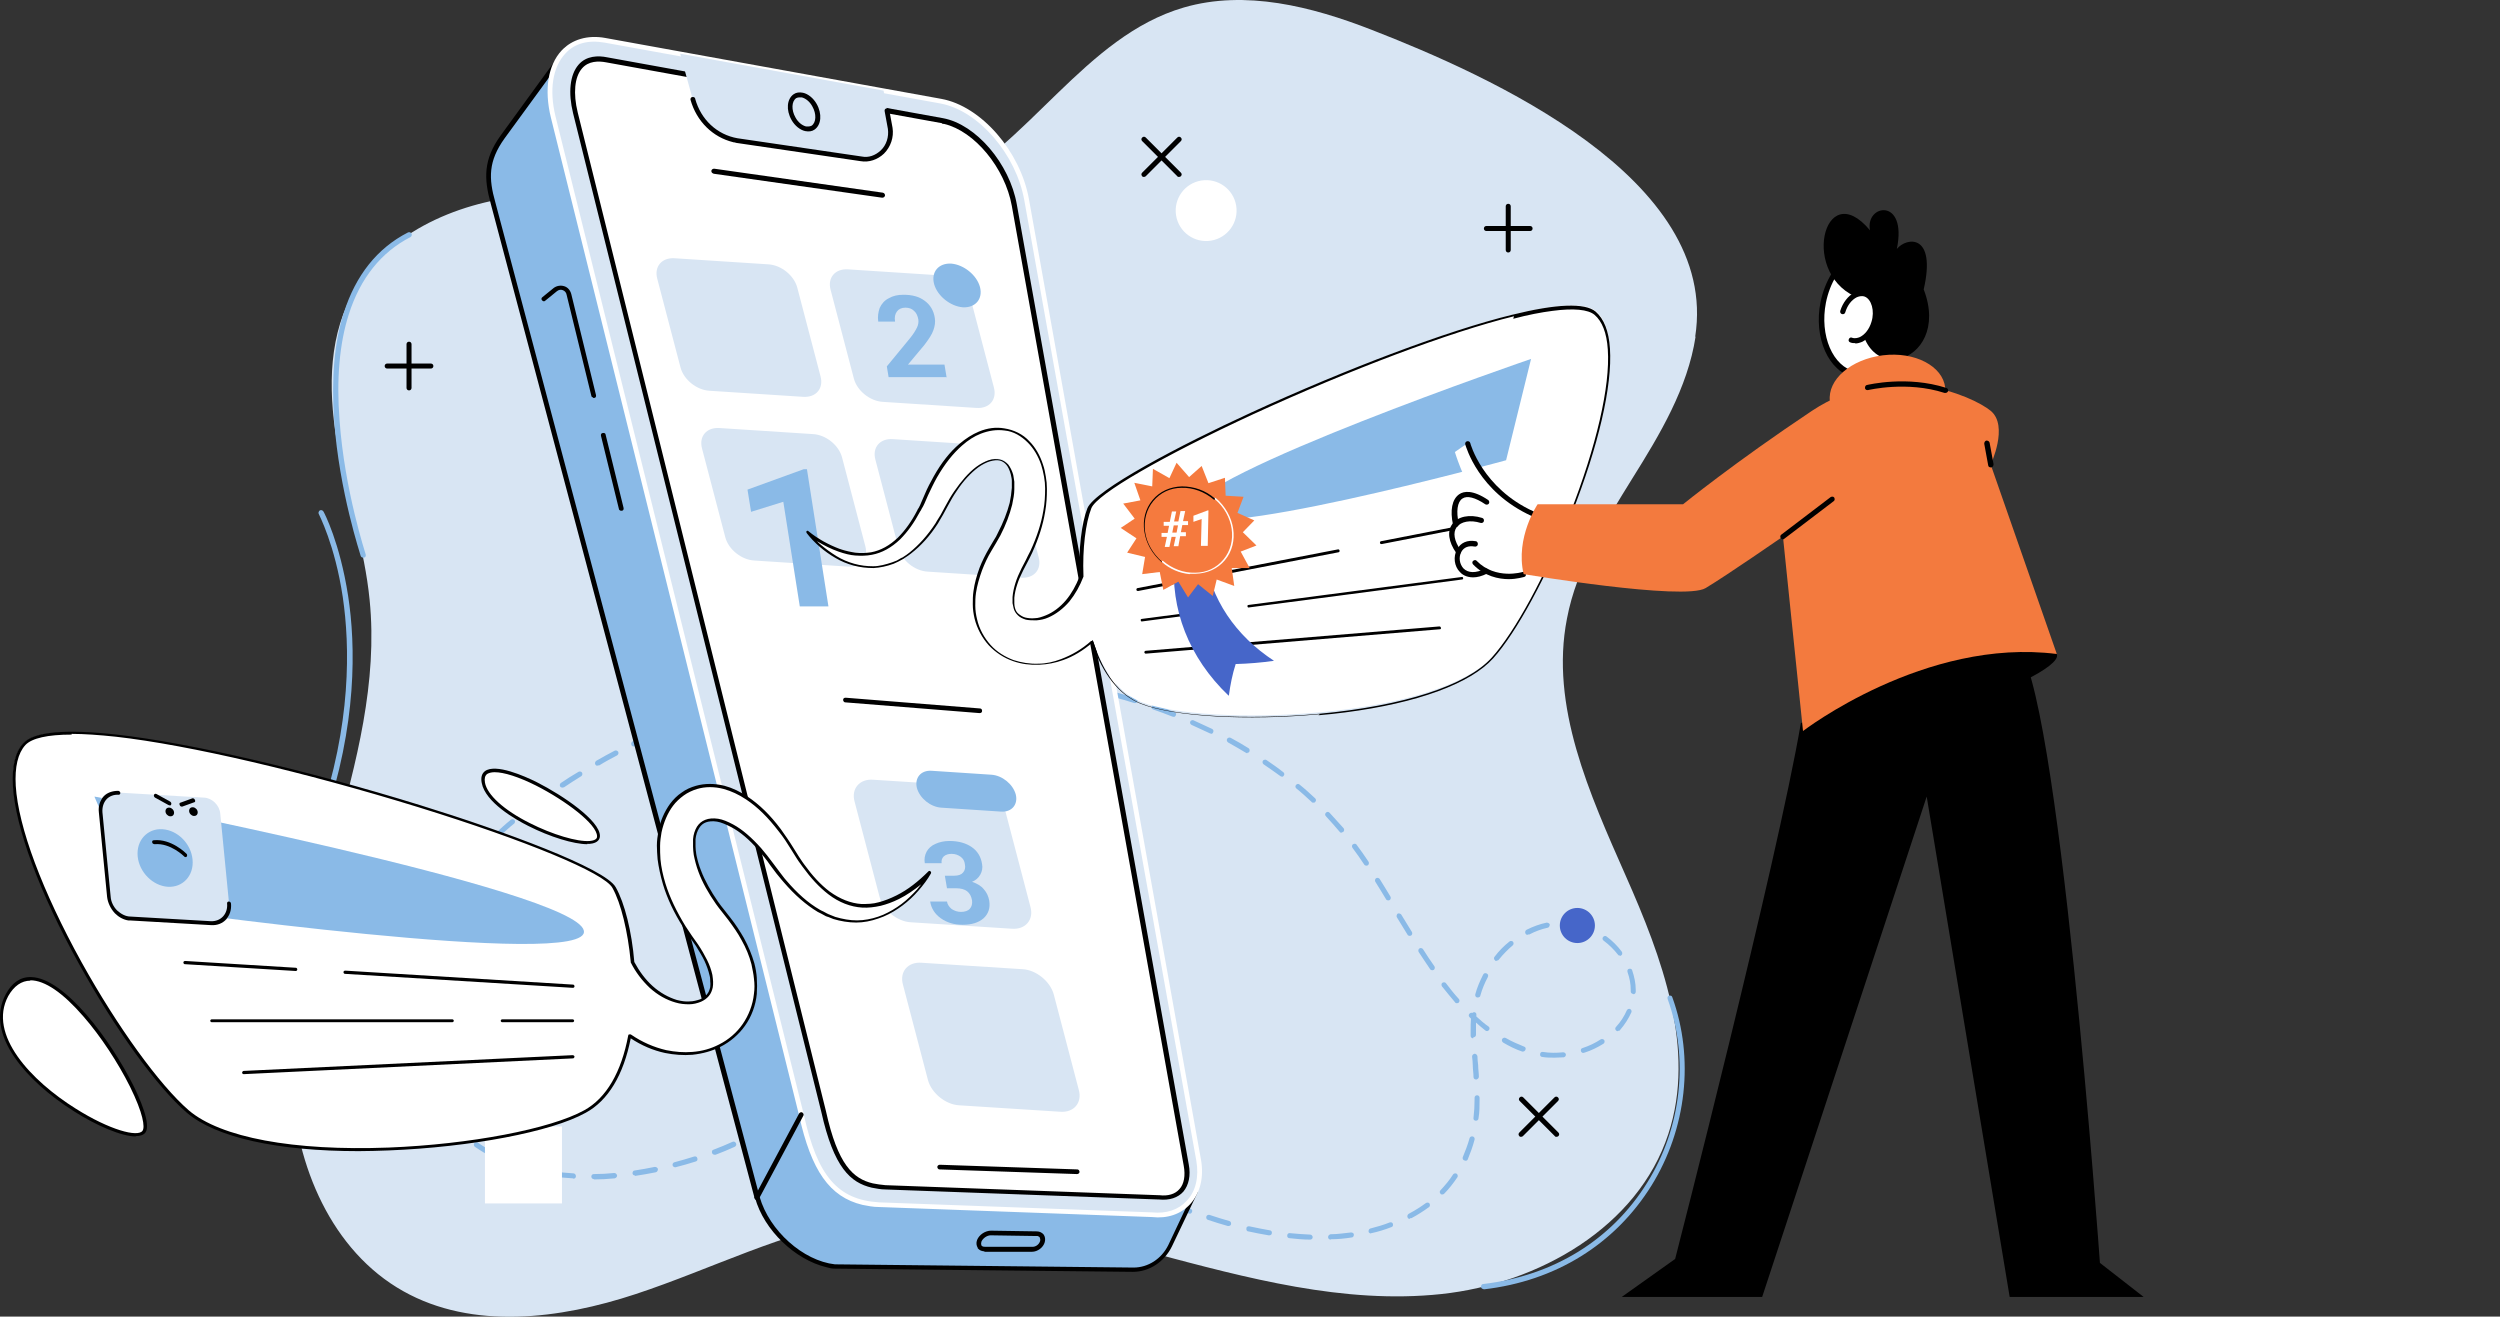 <?xml version="1.0" encoding="UTF-8"?>
<svg xmlns="http://www.w3.org/2000/svg" id="_1" data-name="1" version="1.1" viewBox="0 0 698 367.6">
  <rect x="0" y="0" width="698" height="367.6" fill="#333333" stroke="none"/>
  <defs>
    <style>
      .cls-1 {
        fill: #f37a3e;
      }

      .cls-1, .cls-2, .cls-3, .cls-4, .cls-5, .cls-6, .cls-7 {
        stroke-width: 0px;
      }

      .cls-2 {
        fill: #f57a3e;
      }

      .cls-3 {
        fill: #000;
      }

      .cls-4 {
        fill: #d8e5f3;
      }

      .cls-5 {
        fill: #8abae7;
      }

      .cls-6 {
        fill: #4666c9;
      }

      .cls-7 {
        fill: #fff;
      }
    </style>
  </defs>
  <path class="cls-4" d="M473.4,94c-2.2,14.3-9.9,27.2-17.6,39.5-7.6,12.3-15.6,24.9-18.3,39.2-4.8,24.5,6.3,48.9,16.4,71.8,10.1,22.8,19.7,48.4,11.9,72.1-8.5,26-36.2,41.8-63.4,44.7-27.2,2.9-54.3-4.5-80.7-11.5-26.4-7-53.8-13.7-80.8-9.5-22,3.5-42.2,14-63.4,21-21.2,7-45.5,10.1-64.9-.8-20-11.2-30.1-35.1-31.1-58-1-22.9,5.6-45.3,11.8-67.4,6.2-22,12.2-44.8,9.9-67.6-1.4-14.3-6.1-28.2-8.8-42.3-2.6-14.2-3.1-29.5,3.6-42.3,8.9-17.3,28.9-26.3,48.3-28.2,19.4-1.8,38.7,2.2,58,4.5,19.3,2.3,39.7,2.6,57.2-5.9,25.9-12.7,41.3-43.1,69-51.2,17.2-5,35.7-.3,52.4,6.2,32.9,12.8,97.3,41.5,90.4,85.7Z"></path>
  <g>
    <path class="cls-5" d="M365.7,346.1s0,0,0,0h0c-1.9,0-3.8-.2-5.7-.4-.4,0-.7-.4-.6-.8,0-.4.4-.7.8-.6,1.9.2,3.8.3,5.6.4.4,0,.7.4.7.7,0,.4-.3.7-.7.7ZM371.5,346.1c-.4,0-.7-.3-.7-.7,0-.4.3-.7.7-.8,1.9,0,3.8-.3,5.7-.5.4,0,.8.2.8.6,0,.4-.2.8-.6.8-1.9.3-3.8.5-5.8.5,0,0,0,0,0,0ZM354.3,344.9s0,0-.1,0c-1.9-.3-3.8-.7-5.7-1.1-.4,0-.6-.5-.5-.9,0-.4.5-.6.9-.5,1.9.4,3.8.8,5.6,1.1.4,0,.7.4.6.8,0,.4-.4.6-.7.6ZM382.8,344.4c-.3,0-.6-.2-.7-.5,0-.4.1-.8.5-.9,1.9-.5,3.7-1,5.4-1.7.4-.1.8,0,.9.4.1.4,0,.8-.4.9-1.8.7-3.7,1.3-5.6,1.7,0,0-.1,0-.2,0ZM343,342.3c0,0-.1,0-.2,0-1.8-.5-3.7-1.1-5.5-1.7-.4-.1-.6-.5-.5-.9.1-.4.5-.6.9-.5,1.8.6,3.7,1.2,5.5,1.7.4.1.6.5.5.9,0,.3-.4.5-.7.5ZM393.6,340.3c-.3,0-.5-.1-.6-.4-.2-.3,0-.8.3-1,1.7-.9,3.3-1.9,4.8-3,.3-.2.8-.2,1,.1.2.3.2.8-.1,1-1.5,1.1-3.2,2.2-4.9,3.1-.1,0-.2,0-.3,0ZM332.1,338.8c0,0-.2,0-.2,0-1.7-.6-3.6-1.3-5.4-2.1-.4-.1-.5-.6-.4-.9.1-.4.6-.5.9-.4,1.8.7,3.6,1.4,5.4,2.1.4.1.6.5.4.9-.1.3-.4.5-.7.5ZM321.4,334.5c0,0-.2,0-.3,0-1.7-.7-3.4-1.5-5.3-2.3-.4-.2-.5-.6-.4-1,.2-.4.6-.5,1-.4,1.8.8,3.6,1.6,5.2,2.3.4.2.5.6.4.9-.1.3-.4.4-.7.4ZM402.7,333.5c-.2,0-.4,0-.5-.2-.3-.3-.3-.7,0-1,1.3-1.4,2.5-2.8,3.5-4.4.2-.3.7-.4,1-.2.3.2.4.7.2,1-1.1,1.6-2.3,3.2-3.7,4.6-.1.1-.3.2-.5.2ZM310.9,329.7c-.1,0-.2,0-.3,0-1.7-.8-3.5-1.7-5.2-2.5-.4-.2-.5-.6-.3-1,.2-.4.6-.5,1-.3,1.7.8,3.5,1.7,5.2,2.5.4.2.5.6.3,1-.1.3-.4.4-.7.4ZM165.8,329.2c-.4,0-.7-.3-.7-.7,0-.4.3-.7.7-.7,1.9,0,3.8-.1,5.7-.3.4,0,.7.3.8.7,0,.4-.3.7-.7.8-2,.2-3.9.3-5.8.3h0ZM160,329s0,0,0,0c-2-.1-3.9-.3-5.8-.6-.4,0-.7-.4-.6-.8,0-.4.4-.7.8-.6,1.8.3,3.7.5,5.7.6.4,0,.7.4.7.8,0,.4-.3.7-.7.7ZM177.3,328.2c-.4,0-.7-.3-.7-.6,0-.4.2-.8.6-.8,1.9-.3,3.7-.6,5.6-1,.4,0,.8.2.9.6,0,.4-.2.8-.6.9-1.9.4-3.8.7-5.7,1,0,0,0,0-.1,0ZM148.7,327.3c0,0-.1,0-.2,0-1.9-.5-3.8-1.1-5.6-1.7-.4-.1-.6-.6-.4-.9.1-.4.6-.6.9-.4,1.7.6,3.6,1.2,5.4,1.7.4,0,.6.5.5.9,0,.3-.4.5-.7.5ZM188.5,325.9c-.3,0-.6-.2-.7-.5-.1-.4.1-.8.5-.9,1.8-.5,3.7-1,5.5-1.6.4-.1.8,0,.9.5.1.4,0,.8-.5.9-1.8.6-3.7,1.1-5.6,1.6,0,0-.1,0-.2,0ZM300.6,324.7c-.1,0-.2,0-.3,0l-5.2-2.5c-.4-.2-.5-.6-.3-1,.2-.4.6-.5,1-.3l5.2,2.5c.4.2.5.6.3,1-.1.3-.4.4-.6.4ZM409.1,324c0,0-.2,0-.3,0-.4-.2-.5-.6-.4-.9.7-1.7,1.4-3.5,1.9-5.3.1-.4.5-.6.9-.5.4.1.6.5.5.9-.5,1.9-1.2,3.8-1.9,5.5-.1.3-.4.4-.7.4ZM137.9,323.2c-.1,0-.2,0-.3,0-1.7-.9-3.4-1.9-5-3-.3-.2-.4-.7-.2-1,.2-.3.7-.4,1-.2,1.5,1.1,3.2,2,4.8,2.9.4.2.5.6.3,1-.1.2-.4.4-.6.4ZM199.5,322.4c-.3,0-.6-.2-.7-.5-.1-.4,0-.8.4-.9,1.8-.7,3.6-1.4,5.3-2.2.4-.2.8,0,1,.4.2.4,0,.8-.4,1-1.7.8-3.5,1.5-5.3,2.2,0,0-.2,0-.3,0ZM290.3,319.6c-.1,0-.2,0-.3,0l-.6-.3c-1.5-.7-3-1.5-4.5-2.3-.4-.2-.5-.6-.3-1,.2-.4.6-.5,1-.3,1.5.8,3,1.5,4.5,2.3l.6.3c.4.2.5.6.3,1-.1.3-.4.4-.6.4ZM209.9,317.6c-.3,0-.5-.1-.6-.4-.2-.4,0-.8.3-1,1.7-.9,3.4-1.9,5-2.8.3-.2.8,0,1,.3.2.3,0,.8-.3,1-1.6.9-3.3,1.9-5.1,2.8-.1,0-.2,0-.3,0ZM128.5,316.7c-.2,0-.3,0-.5-.2-1.4-1.3-2.8-2.7-4-4.2-.3-.3-.2-.8,0-1,.3-.3.8-.2,1,0,1.2,1.4,2.5,2.8,3.9,4.1.3.3.3.7,0,1-.1.2-.3.2-.5.2ZM279.9,314.5c-.1,0-.2,0-.3,0-1.9-.9-3.6-1.7-5.2-2.4-.4-.2-.5-.6-.4-.9.2-.4.6-.5.9-.4,1.7.7,3.4,1.5,5.2,2.4.4.2.5.6.3,1-.1.3-.4.4-.6.4ZM412,312.9s0,0,0,0c-.4,0-.7-.4-.6-.8h0c.2-1.7.3-3.4.3-5.2v-.4c0-.4.3-.7.7-.7h0c.4,0,.7.3.7.7v.4c0,1.9,0,3.6-.3,5.3h0c0,.5-.4.7-.7.7ZM220,312c-.3,0-.5-.1-.6-.4-.2-.3,0-.8.3-1,2-1.1,3.6-1.9,5.1-2.7.4-.2.8,0,1,.3.2.4,0,.8-.3,1-1.5.8-3.1,1.6-5.1,2.7-.1,0-.2,0-.3,0ZM269.4,309.8c0,0-.2,0-.3,0-1.8-.7-3.7-1.4-5.4-2-.4-.1-.6-.5-.4-.9.1-.4.5-.6.9-.4,1.7.6,3.6,1.3,5.4,2,.4.1.5.6.4.9-.1.3-.4.5-.7.5ZM121.1,307.9c-.2,0-.5-.1-.6-.3-.4-.6-.8-1.2-1.1-1.8-1-1.7-1.8-3.4-2.6-5.3-.1-.4,0-.8.4-.9.4-.2.8,0,.9.4.7,1.8,1.5,3.5,2.5,5.1.4.6.7,1.2,1.1,1.8.2.3.1.8-.2,1-.1,0-.3.1-.4.1ZM230.3,306.9c-.3,0-.6-.2-.7-.5-.1-.4,0-.8.4-.9,1.9-.8,3.7-1.4,5.6-1.8.4,0,.8.1.9.5,0,.4-.1.8-.5.9-1.7.4-3.5,1-5.4,1.7,0,0-.2,0-.3,0ZM258.5,306.2c0,0-.1,0-.2,0-1.9-.5-3.8-.9-5.6-1.2-.4,0-.7-.4-.6-.8,0-.4.4-.7.8-.6,1.8.3,3.7.8,5.7,1.3.4.1.6.5.5.9,0,.3-.4.5-.7.5ZM247.2,304.2s0,0,0,0c-1.4,0-2.8-.1-4.1,0-.5,0-1,0-1.5,0-.4,0-.7-.3-.8-.7,0-.4.3-.7.7-.8.5,0,1.1,0,1.6,0,1.4,0,2.8,0,4.2,0,.4,0,.7.4.7.8,0,.4-.3.7-.7.7ZM412.1,301.4c-.4,0-.7-.3-.7-.7,0-1.1-.2-2.1-.2-3.2,0-.8-.1-1.7-.2-2.5,0-.4.3-.7.7-.8.4,0,.7.3.8.7,0,.8.1,1.7.2,2.5,0,1.1.2,2.2.2,3.2,0,.4-.3.7-.7.8,0,0,0,0,0,0ZM115.7,295.5c-.3,0-.6-.2-.7-.5-.5-1.9-.8-3.8-1.1-5.7,0-.4.2-.8.6-.8.4,0,.8.2.8.6.2,1.9.6,3.8,1.1,5.6,0,.4-.1.8-.5.9,0,0-.1,0-.2,0ZM434,295.3c-1.1,0-2.3,0-3.4-.2-.4,0-.7-.4-.6-.8,0-.4.4-.7.8-.6,1.8.3,3.7.3,5.6.1.4,0,.7.2.8.6,0,.4-.2.7-.6.8-.8,0-1.7.1-2.5.1ZM442.1,294c-.3,0-.6-.2-.7-.5-.1-.4,0-.8.5-.9,1.8-.6,3.5-1.4,5-2.4.3-.2.8-.1,1,.2.2.3.1.8-.2,1-1.6,1-3.4,1.9-5.3,2.5,0,0-.2,0-.2,0ZM425.2,293.6c0,0-.2,0-.2,0-1.8-.6-3.6-1.5-5.3-2.5-.3-.2-.5-.6-.3-1,.2-.3.6-.5,1-.3,1.7,1,3.4,1.7,5.1,2.4.4.1.6.5.4.9-.1.3-.4.5-.7.5ZM411.3,289.9c-.4,0-.7-.3-.7-.7,0-.4,0-.8,0-1.2,0-1.3,0-2.5.1-3.6-.1-.1-.3-.3-.4-.4-.3-.3-.3-.7,0-1,.2-.2.5-.3.8-.2.1-.1.3-.2.5-.2.4,0,.7.4.6.8,0,.1,0,.2,0,.4,1.1,1,2.2,2,3.4,2.8.3.2.4.7.1,1-.2.3-.7.4-1,.1-.9-.7-1.7-1.4-2.6-2.2,0,.7,0,1.5,0,2.3s0,.8,0,1.1c0,.4-.3.7-.7.7h0ZM451.7,287.9c-.2,0-.3,0-.5-.2-.3-.3-.3-.7,0-1,1.3-1.4,2.3-3,3-4.6.2-.4.6-.5.9-.4.4.2.5.6.4.9-.8,1.8-1.9,3.5-3.2,5-.1.2-.3.2-.5.2ZM114.2,284.1c-.4,0-.7-.3-.7-.7,0-.2,0-.4,0-.6,0-1.7,0-3.5.2-5.2,0-.4.4-.7.8-.6.4,0,.7.4.6.8-.2,1.7-.2,3.4-.2,5.1s0,.4,0,.6c0,.4-.3.7-.7.7h0ZM406.8,280.1c-.2,0-.4,0-.5-.2-1.2-1.4-2.4-2.9-3.7-4.5-.2-.3-.2-.8.1-1,.3-.2.8-.2,1,.1,1.2,1.6,2.4,3.1,3.6,4.4.3.3.2.8,0,1-.1.1-.3.2-.5.2ZM412.6,278.5c0,0-.1,0-.2,0-.4-.1-.6-.5-.5-.9.5-1.9,1.3-3.7,2.2-5.5.2-.4.6-.5,1-.3.4.2.5.6.3,1-.9,1.7-1.6,3.4-2.1,5.2,0,.3-.4.5-.7.5ZM456,277.5s0,0,0,0c-.4,0-.7-.3-.7-.7,0-.1,0-.3,0-.4,0-1.7-.3-3.3-.9-5-.1-.4,0-.8.4-.9.4-.1.8,0,.9.4.6,1.8,1,3.6,1,5.5s0,.3,0,.5c0,.4-.3.7-.7.7ZM115.3,272.6s0,0-.1,0c-.4,0-.6-.5-.6-.8.4-1.9.8-3.8,1.4-5.6.1-.4.5-.6.9-.5.4.1.6.5.5.9-.5,1.8-1,3.7-1.4,5.5,0,.3-.4.6-.7.6ZM399.9,270.9c-.2,0-.5-.1-.6-.3-1-1.5-2.1-3.1-3.2-4.8-.2-.3-.1-.8.2-1,.3-.2.8-.1,1,.2,1.1,1.7,2.1,3.3,3.2,4.8.2.3.1.8-.2,1-.1,0-.3.1-.4.1ZM417.8,268.3c-.2,0-.3,0-.4-.2-.3-.2-.4-.7-.1-1,1.2-1.6,2.6-3,4.1-4.2.3-.3.8-.2,1,0,.3.3.2.8,0,1-1.4,1.2-2.7,2.5-3.9,4-.1.2-.4.3-.6.3ZM452.3,266.8c-.2,0-.4,0-.6-.3-1.1-1.4-2.4-2.7-4-3.9-.3-.2-.4-.7-.1-1,.2-.3.7-.4,1-.1,1.6,1.2,3,2.6,4.2,4.2.2.3.2.8-.1,1-.1.1-.3.2-.4.2ZM118.6,261.6c0,0-.2,0-.3,0-.4-.2-.5-.6-.4-.9.6-1.5,1.3-3,2-4.4.1-.3.3-.6.4-.9.2-.4.6-.5,1-.3.4.2.5.6.3,1-.1.3-.3.6-.4.8-.7,1.4-1.4,2.9-2,4.3-.1.3-.4.4-.7.4ZM393.6,261.3c-.2,0-.5-.1-.6-.3-1-1.6-2-3.3-3-4.9-.2-.3,0-.8.2-1,.3-.2.8,0,1,.2,1,1.6,2,3.3,3,4.9.2.3.1.8-.2,1-.1,0-.2.1-.4.1ZM426.5,261c-.3,0-.5-.1-.6-.4-.2-.4,0-.8.3-1,1.8-.9,3.7-1.6,5.6-2,.4,0,.8.2.9.5,0,.4-.2.8-.5.9-1.8.4-3.5,1-5.2,1.9-.1,0-.2,0-.3,0ZM443.2,260c0,0-.2,0-.3,0-1.8-.7-3.6-1.1-5.4-1.3-.4,0-.7-.4-.7-.8,0-.4.4-.7.8-.7,1.9.2,3.9.6,5.8,1.4.4.1.5.6.4.9-.1.3-.4.5-.7.5ZM123.9,251.4c-.1,0-.3,0-.4-.1-.3-.2-.4-.7-.2-1,1-1.6,2.1-3.2,3.3-4.8.2-.3.7-.4,1-.1.3.2.4.7.1,1-1.1,1.5-2.2,3.1-3.2,4.7-.1.2-.4.3-.6.3ZM387.6,251.4c-.2,0-.5-.1-.6-.3-1.1-1.9-2.1-3.4-3-4.9-.2-.3-.1-.8.2-1,.3-.2.8-.1,1,.2.9,1.5,1.9,3,3,4.9.2.3.1.8-.2,1-.1,0-.2.1-.4.1ZM130.8,242.2c-.2,0-.3,0-.5-.2-.3-.3-.3-.7,0-1,1.2-1.4,2.5-2.9,3.9-4.3.3-.3.7-.3,1,0,.3.3.3.7,0,1-1.3,1.4-2.6,2.8-3.8,4.2-.1.2-.3.3-.5.3ZM381.5,241.7c-.2,0-.5-.1-.6-.3-1.1-1.7-2.2-3.2-3.3-4.7-.2-.3-.2-.8.2-1,.3-.2.8-.2,1,.2,1.1,1.5,2.2,3,3.3,4.7.2.3.1.8-.2,1-.1,0-.3.1-.4.1ZM138.8,233.9c-.2,0-.4,0-.5-.2-.3-.3-.3-.7,0-1,1.4-1.3,2.8-2.6,4.3-3.8.3-.3.8-.2,1,0,.3.3.2.8,0,1-1.5,1.2-2.9,2.5-4.3,3.8-.1.1-.3.2-.5.2ZM374.6,232.5c-.2,0-.4,0-.6-.3-1.2-1.4-2.5-2.9-3.8-4.3-.3-.3-.3-.7,0-1,.3-.3.7-.3,1,0,1.3,1.4,2.6,2.9,3.9,4.3.3.3.2.8,0,1-.1.1-.3.2-.5.2ZM147.6,226.5c-.2,0-.4,0-.6-.3-.2-.3-.2-.8.1-1,1.5-1.1,3.1-2.3,4.7-3.4.3-.2.8-.2,1,.2.2.3.2.8-.2,1-1.6,1.1-3.1,2.3-4.6,3.4-.1.1-.3.1-.4.1ZM366.7,224.1c-.2,0-.4,0-.5-.2-1.4-1.3-2.8-2.6-4.3-3.8-.3-.3-.3-.7,0-1,.3-.3.7-.3,1,0,1.5,1.2,2.9,2.5,4.3,3.8.3.3.3.7,0,1-.1.2-.3.2-.5.2ZM157,219.9c-.2,0-.5-.1-.6-.3-.2-.3-.1-.8.2-1,1.6-1.1,3.2-2.1,4.9-3.1.3-.2.8-.1,1,.2.2.3.1.8-.2,1-1.6,1-3.2,2-4.8,3.1-.1,0-.3.1-.4.1ZM357.9,216.8c-.2,0-.3,0-.4-.1-1.5-1.1-3.1-2.2-4.7-3.3-.3-.2-.4-.7-.2-1,.2-.3.7-.4,1-.2,1.6,1.1,3.2,2.2,4.7,3.4.3.2.4.7.1,1-.1.2-.4.3-.6.3ZM166.8,213.8c-.2,0-.5-.1-.6-.4-.2-.3,0-.8.3-1,1.7-1,3.4-1.9,5.1-2.8.4-.2.8,0,1,.3.2.4,0,.8-.3,1-1.7.9-3.4,1.8-5,2.8-.1,0-.2,0-.4,0ZM348.3,210.3c-.1,0-.3,0-.4-.1-1.6-1-3.3-1.9-5-2.9-.3-.2-.5-.6-.3-1,.2-.3.6-.5,1-.3,1.7.9,3.4,1.9,5,2.9.3.2.4.6.2,1-.1.2-.4.3-.6.3ZM176.9,208.4c-.3,0-.5-.1-.6-.4-.2-.4,0-.8.3-1,1.7-.9,3.5-1.7,5.2-2.5.4-.2.8,0,1,.4.2.4,0,.8-.4,1-1.7.8-3.5,1.6-5.2,2.5-.1,0-.2,0-.3,0ZM338.2,204.8c-.1,0-.2,0-.3,0-1.7-.8-3.4-1.6-5.2-2.4-.4-.2-.5-.6-.4-.9.2-.4.6-.5.9-.4,1.8.8,3.5,1.6,5.2,2.4.4.2.5.6.3,1-.1.3-.4.4-.6.4ZM187.4,203.6c-.3,0-.5-.2-.7-.4-.2-.4,0-.8.4-.9,1.8-.7,3.6-1.5,5.4-2.2.4-.1.8,0,.9.4.1.4,0,.8-.4.9-1.8.7-3.6,1.4-5.3,2.2,0,0-.2,0-.3,0ZM327.7,200.1c0,0-.2,0-.3,0-1.8-.7-3.6-1.4-5.4-2-.4-.1-.6-.5-.4-.9.1-.4.5-.6.9-.4,1.8.6,3.6,1.3,5.4,2,.4.1.6.6.4.9-.1.3-.4.5-.7.5ZM198.1,199.4c-.3,0-.6-.2-.7-.5-.1-.4,0-.8.4-.9,1.8-.6,3.6-1.3,5.5-1.9.4-.1.8,0,.9.5.1.4,0,.8-.5.9-1.8.6-3.6,1.2-5.4,1.8,0,0-.2,0-.2,0ZM316.9,196.3c0,0-.1,0-.2,0-1.8-.6-3.6-1.1-5.5-1.6-.4-.1-.6-.5-.5-.9.1-.4.5-.6.9-.5,1.9.5,3.7,1.1,5.5,1.6.4.1.6.5.5.9,0,.3-.4.5-.7.5ZM209,195.9c-.3,0-.6-.2-.7-.5-.1-.4.1-.8.5-.9,1.8-.5,3.7-1,5.6-1.5.4-.1.8.1.9.5,0,.4-.1.8-.5.9-1.8.5-3.7,1-5.5,1.5,0,0-.1,0-.2,0ZM305.8,193.2c0,0-.1,0-.2,0-1.8-.4-3.7-.9-5.6-1.2-.4,0-.6-.5-.6-.9,0-.4.5-.6.9-.6,1.9.4,3.8.8,5.6,1.3.4,0,.6.5.5.9,0,.3-.4.6-.7.6ZM220.2,193c-.3,0-.6-.2-.7-.6,0-.4.2-.8.5-.9,1.9-.4,3.8-.8,5.7-1.2.4,0,.8.2.8.6,0,.4-.2.8-.6.8-1.9.4-3.8.8-5.6,1.2,0,0-.1,0-.2,0ZM294.5,190.9s0,0-.1,0c-1.9-.3-3.8-.6-5.7-.9-.4,0-.7-.4-.6-.8,0-.4.4-.7.8-.6,1.9.3,3.8.6,5.7.9.4,0,.7.4.6.8,0,.3-.4.6-.7.6ZM231.5,190.8c-.3,0-.7-.2-.7-.6,0-.4.2-.8.6-.8,1.9-.3,3.8-.6,5.7-.9.4,0,.8.2.8.6,0,.4-.2.8-.6.8-1.9.3-3.8.5-5.7.9,0,0,0,0-.1,0ZM283.1,189.3s0,0,0,0h-.1c-1.8-.2-3.7-.4-5.6-.5-.4,0-.7-.4-.7-.8,0-.4.4-.7.8-.7,1.9.1,3.8.3,5.6.5h.2c.4,0,.7.4.6.8,0,.4-.4.6-.7.6ZM242.9,189.3c-.4,0-.7-.3-.7-.6,0-.4.2-.7.6-.8,1.9-.2,3.8-.4,5.8-.5.4,0,.7.3.8.7,0,.4-.3.7-.7.8-1.9.1-3.8.3-5.7.5,0,0,0,0,0,0ZM271.6,188.4s0,0,0,0c-1.9,0-3.8-.1-5.7-.2-.4,0-.7-.3-.7-.7,0-.4.3-.7.7-.7,1.9,0,3.9,0,5.8.2.4,0,.7.4.7.8,0,.4-.3.7-.7.7ZM254.4,188.4c-.4,0-.7-.3-.7-.7,0-.4.3-.7.7-.8,1.9,0,3.9-.1,5.8-.2.4,0,.7.3.7.7,0,.4-.3.7-.7.7-1.9,0-3.8,0-5.7.2,0,0,0,0,0,0Z"></path>
    <path class="cls-5" d="M101.4,155.7c-.3,0-.6-.2-.7-.5,0-.2-6-18-7.4-37.8-.8-11.7,0-21.8,2.7-30.1,3.3-10.4,9.3-18,17.9-22.4.4-.2.8,0,1,.3.2.4,0,.8-.3,1-8.2,4.2-14,11.5-17.2,21.5-2.6,8.1-3.5,18.1-2.6,29.6,1.4,19.7,7.3,37.3,7.3,37.5.1.4,0,.8-.5.9,0,0-.2,0-.2,0Z"></path>
    <path class="cls-5" d="M89.5,230c0,0-.2,0-.2,0-.4-.1-.6-.5-.4-.9,9.3-27,8.8-48.8,6.8-62.4-2.2-14.7-6.7-23.1-6.7-23.2-.2-.3,0-.8.3-1,.4-.2.8,0,1,.3.2.3,4.6,8.7,6.9,23.6,2.1,13.7,2.6,35.8-6.8,63.1-.1.3-.4.5-.7.5Z"></path>
    <path class="cls-5" d="M414.2,359.9c-.4,0-.7-.3-.7-.6,0-.4.2-.8.6-.8,19.6-2.3,35.9-12.3,45.8-28.3,9.6-15.4,11.7-34.6,5.7-51.3-.1-.4,0-.8.4-.9.4-.1.8,0,.9.4,6.2,17.1,4,36.8-5.8,52.6-10.2,16.4-26.8,26.7-46.9,29,0,0,0,0,0,0Z"></path>
    <g>
      <path class="cls-3" d="M114.2,109c-.4,0-.7-.3-.7-.7v-12.2c0-.4.3-.7.7-.7s.7.3.7.7v12.2c0,.4-.3.7-.7.7Z"></path>
      <path class="cls-3" d="M120.3,102.9h-12.2c-.4,0-.7-.3-.7-.7s.3-.7.7-.7h12.2c.4,0,.7.3.7.7s-.3.7-.7.7Z"></path>
    </g>
    <g>
      <path class="cls-3" d="M421.1,70.5c-.4,0-.7-.3-.7-.7v-12.2c0-.4.3-.7.7-.7s.7.3.7.7v12.2c0,.4-.3.7-.7.7Z"></path>
      <path class="cls-3" d="M427.2,64.5h-12.2c-.4,0-.7-.3-.7-.7s.3-.7.7-.7h12.2c.4,0,.7.3.7.7s-.3.7-.7.7Z"></path>
    </g>
    <g>
      <path class="cls-3" d="M329.2,49.4c-.2,0-.4,0-.5-.2l-9.8-9.8c-.3-.3-.3-.7,0-1,.3-.3.7-.3,1,0l9.8,9.8c.3.3.3.7,0,1-.1.1-.3.2-.5.2Z"></path>
      <path class="cls-3" d="M319.4,49.4c-.2,0-.4,0-.5-.2-.3-.3-.3-.7,0-1l9.8-9.8c.3-.3.7-.3,1,0,.3.3.3.7,0,1l-9.8,9.8c-.1.1-.3.2-.5.2Z"></path>
    </g>
    <g>
      <path class="cls-3" d="M434.6,317.4c-.2,0-.4,0-.5-.2l-9.8-9.8c-.3-.3-.3-.7,0-1,.3-.3.7-.3,1,0l9.8,9.8c.3.3.3.7,0,1-.1.1-.3.2-.5.2Z"></path>
      <path class="cls-3" d="M424.7,317.4c-.2,0-.4,0-.5-.2-.3-.3-.3-.7,0-1l9.8-9.8c.3-.3.7-.3,1,0,.3.3.3.7,0,1l-9.8,9.8c-.1.1-.3.2-.5.2Z"></path>
    </g>
    <g>
      <path class="cls-3" d="M139.4,265.3c-.4,0-.7-.3-.7-.7v-4.7c0-.4.3-.7.7-.7s.7.3.7.7v4.7c0,.4-.3.7-.7.7Z"></path>
      <path class="cls-3" d="M139.4,277.7c-.4,0-.7-.3-.7-.7v-4.7c0-.4.3-.7.7-.7s.7.3.7.7v4.7c0,.4-.3.7-.7.7Z"></path>
      <path class="cls-3" d="M148,269.1h-4.7c-.4,0-.7-.3-.7-.7s.3-.7.7-.7h4.7c.4,0,.7.3.7.7s-.3.7-.7.7Z"></path>
      <path class="cls-3" d="M135.6,269.1h-4.7c-.4,0-.7-.3-.7-.7s.3-.7.7-.7h4.7c.4,0,.7.3.7.7s-.3.7-.7.7Z"></path>
    </g>
    <circle class="cls-5" cx="114.2" cy="290.1" r="9.8" transform="translate(-171.7 165.7) rotate(-45)"></circle>
    <rect class="cls-7" x="135.4" y="314.5" width="21.5" height="21.5"></rect>
    <circle class="cls-6" cx="440.4" cy="258.4" r="4.9"></circle>
    <circle class="cls-7" cx="336.8" cy="58.7" r="8.5" transform="translate(-5.1 54.7) rotate(-9.2)"></circle>
  </g>
  <g>
    <g>
      <path class="cls-5" d="M140.3,38.2l17.9-24.6,15.9,28.9,66,11.9c10.8,2,21.8,14.3,24.5,27.3l43.7,205.1,25.3,46.1-7.1,14.9c-1.9,4.1-6,6.7-10.3,6.7l-83.4-.9c-9.2-1-18.9-9.6-21.6-19.3L137.6,56.7c-2-6.9-2-11.9,2.7-18.4Z"></path>
      <path class="cls-3" d="M210.7,334.6L137,56.8c-1.9-6.9-2.1-12.2,2.8-19,0,0,0,0,0,0l17.9-24.6c.1-.2.4-.3.6-.3.2,0,.4.1.5.3l15.7,28.6,65.7,11.9c11,2,22.2,14.5,25.1,27.8l43.7,205,25.3,46c.1.2.1.4,0,.6l-7.1,14.9c-2.1,4.3-6.3,7.1-10.9,7.1l-83.4-.9c-.7,0-1.5-.2-2.2-.4-8.7-2.1-17.4-10.3-19.9-19.4ZM307.8,287.2c0,0,0-.1,0-.2l-43.7-205.1c-2.7-12.9-13.5-24.9-24-26.8l-66-11.9c-.2,0-.4-.2-.5-.3l-15.4-28-17.3,23.7c-4.6,6.4-4.5,11.2-2.6,17.9l73.8,277.7c2.7,9.4,12.1,17.8,21,18.8l83.4.9c4,0,7.8-2.4,9.7-6.3l6.9-14.6-25.1-45.8Z"></path>
    </g>
    <g>
      <path class="cls-4" d="M245.4,336.3l76.2,2.8c8.9,1,14.7-5.8,13.1-15.3l-48-268c-2.4-13.2-13.1-25.6-23.9-27.6l-93.8-17c-11.4-2.1-17.9,7.6-14.5,21.4l69.3,278.6c4,17.8,10.1,24.5,21.7,25.1Z"></path>
      <path class="cls-7" d="M223.1,311.4L153.8,32.8c-1.9-7.8-.8-14.6,3-18.7,2.9-3.1,7.3-4.4,12.2-3.5l93.8,17c11.1,2,22.1,14.6,24.5,28.1l48,268c.9,5-.2,9.4-3,12.5-2.6,2.8-6.4,4.1-10.7,3.6l-76.2-2.8s0,0,0,0c-1.6,0-3.1-.3-4.6-.6-9.2-2.2-14.3-9.6-17.7-25ZM321.7,338.5c3.9.4,7.3-.7,9.6-3.2,2.6-2.7,3.5-6.8,2.7-11.3l-48-268c-2.3-13-12.8-25.1-23.4-27.1l-93.8-17c-4.6-.8-8.4.2-11,3.1-3.5,3.8-4.5,10.1-2.7,17.5l69.3,278.6c3.8,17.3,9.5,23.9,21.1,24.6l76.2,2.8Z"></path>
    </g>
    <g>
      <path class="cls-7" d="M243.5,330.9c1.1.3,2.3.4,3.7.5l76.3,2.8h.2c2.7.3,4.9-.4,6.2-1.9,1.4-1.6,1.9-4.1,1.4-7.1l-48-268c-1.9-10.9-10.6-21.4-19.4-23.4-.2,0-.5-.1-.7-.1l-93.8-17c-2.2-.4-5.3-.4-7.4,1.9-2.2,2.6-2.7,7.4-1.4,12.9l69.3,278.7c3.4,15.3,7.9,19.4,13.6,20.7Z"></path>
      <path class="cls-3" d="M229.3,310.4L160,31.6c-1.4-5.7-.9-10.7,1.5-13.5,2.2-2.6,5.6-2.6,8-2.1l93.8,17c9.2,1.7,18.6,12.7,20.6,24.1l48,268c.6,3.1,0,5.8-1.5,7.6-1.5,1.7-3.9,2.5-6.8,2.2h-.1s-76.3-2.8-76.3-2.8c-1.4,0-2.6-.3-3.8-.5-5.9-1.4-10.6-5.5-14.1-21.2ZM263,34.4l-93.8-17c-2.1-.4-4.9-.4-6.7,1.7-2.1,2.4-2.5,7-1.2,12.3l69.3,278.8c3.3,15,7.6,18.9,13.1,20.2,1.1.2,2.2.4,3.5.5l76.3,2.8h.2c2.4.3,4.4-.3,5.6-1.7,1.3-1.4,1.7-3.8,1.2-6.5l-48-268c-1.9-10.6-10.4-20.9-18.9-22.9-.2,0-.4,0-.6-.1Z"></path>
    </g>
    <path class="cls-4" d="M246.7,25.3l1.8,10.4c.7,5-3.4,9.4-8.1,8.6l-34.7-5.1c-5.9-1-10.7-5.4-12.3-11.5l-3.5-12.7,56.8,10.3Z"></path>
    <path class="cls-3" d="M204.6,39.7c.3,0,.7.1,1,.2l34.7,5.1c2.3.4,4.7-.4,6.5-2.1,1.9-1.9,2.8-4.6,2.4-7.2l-.9-4.9c0-.4-.4-.6-.8-.5-.4,0-.6.4-.5.8l.9,4.9c.3,2.2-.4,4.5-2,6-1.5,1.4-3.4,2.1-5.3,1.7l-34.7-5.1c-5.7-1-10.2-5.2-11.8-11,0-.4-.5-.6-.8-.5-.4,0-.6.5-.5.8,1.7,6,6.2,10.4,11.9,11.8Z"></path>
    <path class="cls-3" d="M165.6,111.1c0,0,.2,0,.3,0,.4,0,.6-.4.5-.8l-6.9-28.2c-.3-1.1-1-1.9-2-2.2-1-.3-2.1-.1-2.9.5l-3.2,2.6c-.3.2-.3.7,0,.9.2.3.7.3.9,0l3.2-2.6c.5-.4,1.1-.5,1.6-.3.6.2,1,.7,1.1,1.3l6.9,28.2c0,.3.3.4.5.5Z"></path>
    <path class="cls-3" d="M173.3,142.6c0,0,.2,0,.3,0,.4,0,.6-.4.5-.8l-5-20.4c0-.4-.4-.6-.8-.5-.4,0-.6.4-.5.8l5,20.4c0,.3.3.4.5.5Z"></path>
    <path class="cls-3" d="M221,33.5h0c-1.6-2.8-1.3-5.9.6-7.2.7-.5,1.6-.6,2.6-.4h0c1.4.3,2.9,1.5,3.8,3.1,1.6,2.8,1.3,5.9-.6,7.2-.7.5-1.6.6-2.6.4h0c-1.4-.3-2.9-1.5-3.8-3.1ZM222.3,27.4c-1.3.9-1.4,3.3-.2,5.4.7,1.3,1.8,2.2,2.9,2.5.4,0,1,.1,1.6-.2,1.3-.9,1.4-3.3.2-5.4-.7-1.3-1.8-2.2-2.9-2.5-.4,0-1-.1-1.6.2ZM221.6,33.1h0s0,0,0,0Z"></path>
    <path class="cls-3" d="M199.2,48.5s0,0,0,0l47.1,6.7c.4,0,.7-.2.8-.6,0-.4-.2-.7-.6-.8l-47.1-6.7c-.4,0-.7.2-.8.6,0,.3.2.7.5.7Z"></path>
    <path class="cls-3" d="M273,348.4c-.4-.6-.5-1.4-.2-2.2.6-1.5,2.3-2.6,3.9-2.6l12.8.2c.8,0,1.5.4,1.9.9.4.6.5,1.3.3,2.1-.4,1.5-2,2.7-3.6,2.7h-13.1c-.2-.1-.4-.2-.7-.2-.6-.1-1.1-.5-1.4-.9ZM289.4,345.1l-12.8-.2c-1,0-2.2.8-2.6,1.8-.1.4-.1.7,0,1,.2.3.5.4,1,.4h13.1c1,.1,2-.6,2.3-1.6.1-.4,0-.7-.1-1-.1-.2-.3-.3-.6-.4,0,0-.2,0-.3,0Z"></path>
    <path class="cls-3" d="M211.2,335c.3,0,.6,0,.7-.3l12.4-23.2c.2-.3,0-.7-.3-.9-.3-.2-.7,0-.9.3l-12.4,23.2c-.2.3,0,.7.3.9,0,0,.1,0,.2,0Z"></path>
    <path class="cls-3" d="M235.9,196.1s0,0,.1,0l37.5,3c.4,0,.7-.2.7-.6,0-.4-.2-.7-.6-.7l-37.5-3c-.4,0-.7.2-.7.6,0,.3.2.6.5.7Z"></path>
    <path class="cls-3" d="M262.2,326.5s0,0,.1,0l38.4,1.3c.4,0,.7-.3.7-.6,0-.4-.3-.7-.6-.7l-38.4-1.3c-.4,0-.7.3-.7.6,0,.3.2.6.5.7Z"></path>
    <g>
      <path class="cls-4" d="M236.8,158.2l-26.2-1.7c-3.6-.2-7.2-3.1-8.1-6.5l-6.5-24.8c-.9-3.4,1.3-5.9,4.8-5.7l26.2,1.7c3.6.2,7.2,3.1,8.1,6.5l6.5,24.8c.9,3.4-1.3,5.9-4.8,5.7Z"></path>
      <path class="cls-4" d="M285.2,161.3l-26.2-1.7c-3.6-.2-7.2-3.1-8.1-6.5l-6.5-24.8c-.9-3.4,1.3-5.9,4.8-5.7l26.2,1.7c3.6.2,7.2,3.1,8.1,6.5l6.5,24.8c.9,3.4-1.3,5.9-4.8,5.7Z"></path>
      <path class="cls-4" d="M296,310.4l-28.2-1.8c-3.8-.2-7.7-3.4-8.7-7l-7-26.7c-1-3.6,1.4-6.4,5.2-6.1l28.2,1.8c3.8.2,7.7,3.4,8.7,7l7,26.7c1,3.6-1.4,6.4-5.2,6.1Z"></path>
      <path class="cls-4" d="M224.3,110.8l-26.2-1.7c-3.6-.2-7.2-3.1-8.1-6.5l-6.5-24.8c-.9-3.4,1.3-5.9,4.8-5.7l26.2,1.7c3.6.2,7.2,3.1,8.1,6.5l6.5,24.8c.9,3.4-1.3,5.9-4.8,5.7Z"></path>
      <path class="cls-4" d="M272.7,113.9l-26.2-1.7c-3.6-.2-7.2-3.1-8.1-6.5l-6.5-24.8c-.9-3.4,1.3-5.9,4.8-5.7l26.2,1.7c3.6.2,7.2,3.1,8.1,6.5l6.5,24.8c.9,3.4-1.3,5.9-4.8,5.7Z"></path>
      <path class="cls-4" d="M282.5,259.3l-28.2-1.8c-3.8-.2-7.7-3.4-8.7-7l-7-26.7c-1-3.6,1.4-6.4,5.2-6.1l28.2,1.8c3.8.2,7.7,3.4,8.7,7l7,26.7c1,3.6-1.4,6.4-5.2,6.1Z"></path>
      <path class="cls-5" d="M273.6,80.1c-.9-3.3-4.5-6.2-8-6.5-3.5-.2-5.7,2.3-4.8,5.7.9,3.3,4.5,6.2,8,6.5,3.5.2,5.7-2.3,4.8-5.7Z"></path>
      <path class="cls-5" d="M279.5,226.6l-16.7-1.1c-3-.2-6-2.6-6.8-5.5h0c-.7-2.8,1.1-5,4.1-4.8l16.7,1.1c3,.2,6,2.6,6.8,5.5h0c.7,2.8-1.1,5-4.1,4.8Z"></path>
    </g>
  </g>
  <g>
    <g>
      <path class="cls-7" d="M250.7,250.6c-1.6.8-3.3,1.5-5,1.9-1.7.4-3.4.6-5.1.5-3.3-.2-6.4-1.6-9.2-3.6-2.7-2.1-5.1-4.8-7.2-7.7-.5-.8-1.1-1.5-1.5-2.3l-1.5-2.4c-1.1-1.8-2.2-3.5-3.5-5.2-2.5-3.3-5.4-6.5-9.2-9-1.9-1.2-4-2.3-6.3-2.9-2.4-.6-5-.8-7.7,0-1.3.4-2.7,1-3.9,1.8-1.2.8-2.3,1.9-3.1,3-1.8,2.3-2.8,5-3.2,7.6-.2,1.3-.4,2.6-.4,3.9,0,1.3,0,2.5.2,3.7.3,2.4.8,4.7,1.4,6.9,1.4,4.4,3.4,8.4,5.7,12,.6.9,1.2,1.8,1.8,2.7l.9,1.3.7,1.1c1,1.4,1.8,2.8,2.5,4.2.7,1.4,1.2,2.8,1.4,4.1.1.6.2,1.3.2,1.8,0,.6,0,1.1,0,1.5-.2.9-.5,1.6-1,2.2-.5.6-1.2,1.1-2.1,1.5-.9.4-2,.6-3.2.7-1.2,0-2.4-.1-3.7-.4-2.5-.7-4.9-2.1-7-4-2-1.9-3.8-4.2-5.2-6.9-.8-8.8-2.8-16.6-5.2-20.8-6.7-11.8-151.1-55.1-164.7-40.2-13.8,15.1,25.3,85.1,45.7,102.6,20.4,17.5,92.3,10.4,111,0,7-3.9,10.8-12,12.5-21.2,3,2.1,6.4,3.6,10.1,4.4,2.4.5,4.9.7,7.5.5,2.6-.2,5.2-.9,7.7-2.1,2.5-1.3,4.9-3.2,6.7-5.7,1.8-2.5,3-5.7,3.3-8.7.2-1.5.2-3,0-4.4-.1-1.4-.4-2.8-.7-4-.7-2.5-1.7-4.8-2.8-6.9-1.1-2.1-2.4-3.9-3.7-5.7l-1-1.3-.8-1c-.5-.7-1.1-1.4-1.6-2.1-2-2.8-3.7-5.9-4.9-8.9-.6-1.5-1-3.1-1.3-4.6-.1-.8-.2-1.5-.2-2.2,0-.7,0-1.4,0-2.1.1-1.3.5-2.4,1.1-3.3.5-.8,1.2-1.4,2.1-1.8.9-.4,2-.5,3.3-.2,1.3.2,2.7.8,4,1.5,2.7,1.5,5.3,3.9,7.7,6.5,1.2,1.3,2.3,2.8,3.3,4.3l1.8,2.5c.6.8,1.3,1.6,1.9,2.4,2.7,3.1,5.8,6,9.4,8.2.5.3.9.5,1.4.7l.7.4c.2.1.5.2.7.3l1.5.6,1.5.4c2,.5,4.2.7,6.2.5,2.1-.2,4.1-.7,5.9-1.5,1.9-.8,3.6-1.8,5.2-3.1,1.6-1.2,3-2.6,4.3-4.1,1.3-1.5,2.5-3.1,3.5-4.8-2.7,2.8-5.8,5.1-9,6.7Z"></path>
      <path class="cls-3" d="M100.2,321.4c-22.7,0-39.9-3.8-48-10.7-8.3-7.1-20.1-23.4-30.1-41.5-11.1-20-17.8-38.1-18.5-49.7-.3-5.5.6-9.5,2.9-12,2.9-3.2,11.7-4,26.1-2.4,20.5,2.3,53,9.9,84.7,19.7,23.3,7.2,51.6,17.6,54.6,22.9,2.5,4.4,4.5,12.4,5.2,20.9,1.4,2.6,3.1,4.9,5.1,6.7,2.1,1.9,4.5,3.2,6.8,3.9,1.2.3,2.4.5,3.5.4,1.1,0,2.1-.3,3-.6.8-.3,1.4-.8,1.9-1.4.5-.6.7-1.2.9-2,0-.4.1-.9,0-1.5,0-.5,0-1.1-.2-1.8-.3-1.3-.8-2.7-1.4-4-.6-1.3-1.5-2.7-2.4-4.2l-1.7-2.4c-.6-.8-1.2-1.7-1.8-2.7-2.6-4.1-4.5-8.1-5.7-12.1-.7-2.4-1.2-4.7-1.5-7-.1-1.3-.2-2.6-.2-3.8,0-1.4.2-2.7.4-3.9.5-2.9,1.7-5.6,3.3-7.8.9-1.2,2-2.3,3.2-3.1,1.2-.9,2.6-1.5,4-1.9,2.5-.7,5.2-.7,8,0,2.2.6,4.3,1.6,6.4,3,3.3,2.2,6.3,5.1,9.3,9.1,1.2,1.7,2.4,3.4,3.5,5.2l1.5,2.4c.3.5.7,1,1,1.5.2.2.3.5.5.7,2.3,3.2,4.6,5.7,7.1,7.6,2.9,2.1,5.9,3.3,8.9,3.5,1.6,0,3.2,0,4.9-.5,1.5-.4,3.1-1,4.9-1.9,3.2-1.6,6.1-3.9,8.9-6.7.2-.2.4-.2.6,0,.2.1.2.4.1.6-.9,1.6-2.1,3.2-3.5,4.8-1.3,1.5-2.8,2.9-4.4,4.1-1.6,1.2-3.4,2.3-5.3,3.1-2,.8-4,1.4-6.1,1.6-2,.2-4.2,0-6.4-.5l-1.5-.4-1.5-.6c0,0-.2,0-.3-.1-.2,0-.3-.1-.5-.2l-1.1-.6c-.3-.2-.7-.3-1-.5-3.3-2-6.4-4.7-9.5-8.3-.2-.2-.4-.5-.6-.7-.5-.6-.9-1.1-1.4-1.7l-1.8-2.4c-1-1.5-2.2-2.9-3.3-4.2-2.5-2.9-5.1-5.1-7.6-6.4-1.4-.7-2.7-1.3-3.9-1.5-1.2-.2-2.3-.1-3.1.2-.8.3-1.4.8-1.9,1.6-.5.8-.9,1.9-1,3.1,0,.6,0,1.3,0,2,0,.7.1,1.4.2,2.2.3,1.5.7,3,1.3,4.5,1.1,2.9,2.8,5.9,4.8,8.8.5.7,1.1,1.5,1.6,2.1l1.8,2.3c1.5,1.9,2.7,3.8,3.8,5.7,1.3,2.4,2.2,4.6,2.9,7,.4,1.5.6,2.8.7,4.1.1,1.5.1,3.1,0,4.5-.3,3.2-1.5,6.4-3.3,8.9-1.7,2.4-4.1,4.5-6.9,5.9-2.4,1.2-5,1.9-7.8,2.2-2.5.2-5.1,0-7.6-.5-3.3-.7-6.6-2.1-9.6-4.1-2,10.2-6.3,17.4-12.6,20.8-9.5,5.3-32.1,9.6-55,10.5-2.9.1-5.7.2-8.4.2ZM20,205.1c-6.7,0-11.1,1-12.9,2.9-2.1,2.3-3,6.1-2.7,11.4.7,11.5,7.4,29.4,18.4,49.3,10,18,21.7,34.2,29.9,41.3,8.9,7.6,29.2,11.4,55.8,10.4,22.8-.9,45.2-5.2,54.6-10.4,6.2-3.4,10.4-10.7,12.3-20.9,0-.1.1-.3.3-.3.1,0,.3,0,.4,0,3.2,2.2,6.5,3.6,9.9,4.4,2.5.5,4.9.7,7.3.5,2.7-.2,5.2-.9,7.5-2.1,2.6-1.3,4.9-3.3,6.5-5.6,1.7-2.4,2.9-5.5,3.2-8.5.2-1.4.2-2.8,0-4.3-.1-1.2-.4-2.5-.7-4-.6-2.3-1.5-4.5-2.8-6.8-1-1.9-2.3-3.7-3.7-5.6l-1.8-2.3c-.5-.6-1.1-1.4-1.6-2.1-2.1-3-3.8-6-4.9-9-.6-1.6-1-3.2-1.3-4.7-.1-.8-.2-1.5-.2-2.3,0-.8,0-1.5,0-2.1.1-1.3.5-2.5,1.1-3.5.6-.9,1.3-1.5,2.3-1.9,1-.4,2.2-.5,3.6-.3,1.3.2,2.7.8,4.2,1.6,2.6,1.4,5.2,3.7,7.8,6.6,1.2,1.4,2.3,2.8,3.4,4.3l1.8,2.4c.4.6.9,1.1,1.3,1.7.2.2.4.5.6.7,3,3.5,6,6.2,9.3,8.1.3.2.6.3,1,.5l1.1.6c.1,0,.3.1.4.2,0,0,.2,0,.3.1l1.5.6,1.5.4c2.1.5,4.1.7,6.1.5,2-.2,3.9-.7,5.8-1.5,1.8-.8,3.5-1.8,5.1-3,1.6-1.2,3-2.6,4.3-4,.4-.5.8-1,1.2-1.5-2,1.6-4,3-6.2,4.1,0,0,0,0,0,0-1.8.9-3.5,1.5-5.1,1.9-1.8.4-3.5.6-5.2.5-3.2-.2-6.4-1.4-9.4-3.7-2.6-2-4.9-4.5-7.3-7.8-.2-.2-.3-.5-.5-.7-.4-.5-.7-1-1.1-1.6l-1.5-2.4c-1.1-1.8-2.2-3.5-3.5-5.1-3-3.9-5.8-6.7-9.1-8.9-2.1-1.4-4.1-2.3-6.2-2.9-2.6-.7-5.2-.7-7.5,0-1.3.4-2.6,1-3.7,1.8-1.1.8-2.2,1.8-3,2.9-1.5,2-2.6,4.6-3.2,7.4-.2,1.2-.4,2.5-.4,3.8,0,1.2,0,2.4.1,3.7.2,2.2.7,4.5,1.4,6.8,1.2,3.9,3.1,7.8,5.6,11.9.6.9,1.2,1.8,1.8,2.7l1.7,2.4c1,1.5,1.8,2.9,2.5,4.3.7,1.4,1.2,2.8,1.5,4.2.1.8.2,1.4.2,1.9,0,.6,0,1.1-.1,1.6-.2.9-.5,1.7-1.1,2.4-.6.7-1.3,1.2-2.2,1.6-1,.4-2.1.7-3.3.7-1.2,0-2.5-.1-3.8-.5-2.5-.7-5-2.1-7.2-4.1-2.1-2-3.9-4.3-5.3-7.1,0,0,0-.1,0-.2-.8-8.4-2.7-16.3-5.1-20.6-2.3-4.2-24.1-13.2-54.1-22.5-31.7-9.8-64.1-17.4-84.5-19.7-4.7-.5-8.9-.8-12.4-.8ZM250.7,250.6h0,0Z"></path>
    </g>
    <g>
      <path class="cls-7" d="M2,277.9c10.9-20.2,42.4,32.5,38.3,38.1-4.1,5.7-48.6-18.9-38.3-38.1Z"></path>
      <path class="cls-3" d="M37.9,317.3c-4,0-11.1-3.1-17.2-7-7-4.4-12.9-9.7-16.5-14.9-4.5-6.4-5.4-12.6-2.6-17.8l.4.2-.4-.2c1.7-3.2,4.1-4.9,7.1-4.8,9.4.2,22.3,17.8,28.5,30.2,1.6,3.2,5.1,10.9,3.4,13.2-.5.7-1.5,1-2.7,1ZM8.5,273.8c-2.5,0-4.6,1.5-6.2,4.3-5.8,10.8,6.5,23.7,18.8,31.4,9.5,6,17.4,8.1,18.7,6.2.7-1,.2-4.8-3.5-12.3-3.4-6.8-8.2-14.1-13-19.6-5.7-6.6-10.8-10.1-14.8-10.1,0,0,0,0-.1,0Z"></path>
    </g>
    <g>
      <path class="cls-7" d="M135,218.5c-2-11.1,32.1,7.8,32.1,14.9,0,6.1-30.3-5-32.1-14.9Z"></path>
      <path class="cls-3" d="M164,235.7c-3.8,0-10.4-2-16.5-5.1-3.6-1.8-12-6.6-13-12-.3-1.5,0-2.6.9-3.3,3-2.2,11.1,1.4,14.5,3.1,7.3,3.7,17.6,10.7,17.6,15,0,.7-.4,2-2.8,2.2-.2,0-.5,0-.8,0ZM138.1,215.6c-.9,0-1.6.2-2.1.5-.6.5-.8,1.2-.6,2.4h0c.6,3.4,5.3,7.7,12.5,11.3,6.3,3.2,13.3,5.3,16.8,5,2-.2,2-1,2-1.3,0-3.4-8.8-10-17.1-14.2-4.8-2.4-8.9-3.7-11.5-3.7Z"></path>
    </g>
    <path class="cls-5" d="M26.4,222.4s134,26,136.6,37.4c2.7,11.3-123.3-6.5-123.3-6.5l-13.3-30.8Z"></path>
    <path class="cls-3" d="M159.9,275.8s0,0,0,0l-63.6-3.9c-.2,0-.4-.2-.4-.5,0-.2.2-.4.5-.4l63.6,3.9c.2,0,.4.2.4.5,0,.2-.2.4-.4.4Z"></path>
    <path class="cls-3" d="M82.5,271.1s0,0,0,0l-30.9-1.9c-.2,0-.4-.2-.4-.5,0-.2.2-.4.5-.4l30.9,1.9c.2,0,.4.2.4.5,0,.2-.2.4-.4.4Z"></path>
    <path class="cls-3" d="M126.3,285.4H59.1c-.2,0-.4-.2-.4-.4s.2-.4.4-.4h67.2c.2,0,.4.2.4.4s-.2.4-.4.4Z"></path>
    <path class="cls-3" d="M68,299.9c-.2,0-.4-.2-.4-.4,0-.2.2-.5.4-.5l91.9-4.4c.2,0,.5.2.5.4,0,.2-.2.5-.4.5l-91.9,4.4s0,0,0,0Z"></path>
    <path class="cls-3" d="M159.9,285.4h-19.7c-.2,0-.4-.2-.4-.4s.2-.4.4-.4h19.7c.2,0,.4.2.4.4s-.2.4-.4.4Z"></path>
  </g>
  <g>
    <path class="cls-4" d="M35,256.4l25.4,1.5c2.3.1,3.9-1.7,3.7-4.1l-2.6-26.6c-.2-2.4-2.3-4.4-4.5-4.5l-25.4-1.5c-2.3-.1-3.9,1.7-3.7,4.1l2.6,26.6c.2,2.4,2.3,4.4,4.5,4.5Z"></path>
    <path class="cls-3" d="M35.9,257c.2,0,.4,0,.6,0l22.5,1.3c3.4.2,5.8-2.5,5.5-6,0-.3-.3-.6-.6-.6-.3,0-.5.2-.5.5.3,2.9-1.7,5.1-4.5,5l-22.5-1.3c-1.3,0-2.6-.7-3.7-1.7-1-1-1.7-2.4-1.8-3.8l-2.3-23.6c-.1-1.4.3-2.7,1.1-3.6.8-.9,2.1-1.4,3.4-1.3.3,0,.5-.2.5-.5,0-.3-.3-.6-.6-.6-1.6,0-3.1.5-4.1,1.6-1,1.1-1.5,2.7-1.3,4.4l2.3,23.6c.2,1.7,1,3.3,2.2,4.6,1.1,1.1,2.4,1.8,3.8,2Z"></path>
    <path class="cls-5" d="M38.4,238.3c0-4.4,3.5-7.4,7.7-6.7,4.3.7,7.7,4.8,7.7,9.2,0,4.4-3.5,7.4-7.7,6.7-4.2-.7-7.7-4.8-7.7-9.2Z"></path>
    <path class="cls-3" d="M52.8,226.4c0-.7.5-1.1,1.2-1,.6.1,1.2.7,1.2,1.4,0,.7-.5,1.1-1.2,1-.6-.1-1.2-.7-1.2-1.4Z"></path>
    <path class="cls-3" d="M46.2,226.5c0-.7.5-1.1,1.2-1,.6.1,1.2.7,1.2,1.4,0,.7-.5,1.1-1.2,1-.6-.1-1.2-.7-1.2-1.4Z"></path>
    <path class="cls-3" d="M51.7,239.3c.2,0,.3,0,.4-.1.2-.2.2-.6,0-.8-.2-.2-4.3-4.3-9.2-3.8-.3,0-.5.3-.4.6,0,.3.4.5.7.5,4.4-.4,8.2,3.4,8.2,3.4.1.1.2.2.3.2Z"></path>
    <path class="cls-3" d="M50.7,225.2c0,0,.2,0,.2,0l3.3-1.2c.3,0,.4-.4.2-.7-.1-.3-.5-.5-.7-.4l-3.3,1.2c-.3,0-.4.4-.2.7,0,.2.3.4.5.4Z"></path>
    <path class="cls-3" d="M47.3,224.9c.2,0,.4,0,.5-.3.1-.3,0-.6-.3-.8l-3.8-2.1c-.3-.2-.6,0-.7.2-.1.3,0,.6.3.8l3.8,2.1c0,0,.1,0,.2,0Z"></path>
  </g>
  <path class="cls-5" d="M231.2,169.3h-7.9s-4.6-29.2-4.6-29.2l-9,2.8-1-6.2,15.7-5.7h.9s6,38.3,6,38.3Z"></path>
  <path class="cls-5" d="M264.4,105.3h-16.3c0,0-.5-3-.5-3l6.5-7.9c.9-1.1,1.5-2.1,1.9-2.9.4-.8.5-1.6.4-2.3-.2-1-.5-1.8-1.2-2.4-.6-.6-1.4-.9-2.4-.9-1.1,0-1.9.4-2.4,1.1-.5.7-.7,1.6-.5,2.8h-4.7c-.2-1.4,0-2.6.4-3.8.5-1.1,1.3-2.1,2.5-2.7,1.2-.7,2.5-1,4.1-1,2.5,0,4.4.5,6,1.7,1.5,1.1,2.5,2.7,2.8,4.8.2,1.1,0,2.3-.4,3.4-.4,1.2-1.3,2.5-2.5,4.1l-4.6,5.5h10.2s.6,3.6.6,3.6Z"></path>
  <path class="cls-5" d="M263.9,244.5h2.5c1.2,0,2-.3,2.5-.9.5-.6.7-1.3.5-2.3-.1-.9-.5-1.6-1.2-2.1-.7-.5-1.5-.8-2.5-.8-.9,0-1.6.2-2.2.7-.5.5-.7,1.1-.6,1.9h-4.7c-.2-1.2,0-2.2.5-3.2.5-.9,1.3-1.7,2.5-2.2,1.1-.5,2.4-.8,3.9-.8,2.5,0,4.6.6,6.2,1.7,1.6,1.1,2.6,2.7,2.9,4.8.2,1,0,2-.5,2.9-.5.9-1.3,1.6-2.3,2,1.4.5,2.5,1.1,3.3,2.1.8.9,1.3,2,1.5,3.2.3,2-.2,3.6-1.6,4.9-1.4,1.2-3.3,1.8-5.8,1.8-2.4,0-4.4-.6-6.1-1.8-1.7-1.2-2.7-2.8-3-4.7h4.7c.1.8.6,1.5,1.3,2.1.8.5,1.6.8,2.6.8,1.1,0,2-.3,2.5-.9.5-.6.7-1.3.6-2.3-.4-2.3-1.8-3.4-4.5-3.4h-2.5s-.6-3.5-.6-3.5Z"></path>
  <g>
    <g>
      <path class="cls-7" d="M234.3,153.2c1.5.5,3.1.9,4.6,1.1,1.5.2,3.1.1,4.5-.2,2.9-.6,5.5-2.1,7.7-4.2,2.2-2.2,4-4.8,5.5-7.7.4-.7.8-1.4,1.1-2.2l1-2.3c.7-1.7,1.6-3.4,2.5-5,1.8-3.2,4.1-6.4,7.1-9,1.5-1.3,3.2-2.5,5.3-3.3,2-.8,4.4-1.3,6.9-.9,1.2.2,2.5.6,3.6,1.2,1.2.6,2.2,1.4,3.1,2.3,1.8,1.9,3,4.1,3.8,6.4.4,1.1.6,2.3.8,3.4.2,1.1.3,2.2.3,3.3,0,2.2-.1,4.3-.5,6.3-.7,4.1-2,7.8-3.6,11.3-.4.9-.8,1.7-1.3,2.6l-.7,1.3-.5,1c-.7,1.3-1.3,2.7-1.7,4-.4,1.3-.7,2.6-.8,3.8,0,.6,0,1.1,0,1.6,0,.5.1,1,.3,1.4.2.8.6,1.3,1.1,1.8.5.5,1.2.8,2,1.1.8.2,1.8.3,2.9.2,1,0,2.1-.4,3.2-.8,2.1-.9,4.1-2.4,5.8-4.3,1.6-1.9,2.9-4.2,3.8-6.8-.3-7.9.6-15,2.2-19,4.5-11.2,127.6-66.4,141.3-54.7,14,11.8-12.5,78.4-28.6,96.2-16.1,17.9-80.6,19.9-98.4,12.9-6.6-2.6-11-9.4-13.5-17.3-2.4,2.2-5.3,4-8.4,5.1-2.1.7-4.3,1.2-6.6,1.3-2.3,0-4.7-.2-7-1-2.4-.8-4.7-2.3-6.6-4.3-1.9-2-3.3-4.7-3.9-7.3-.3-1.3-.5-2.6-.5-3.9,0-1.3,0-2.5.2-3.7.3-2.3.9-4.5,1.7-6.4.8-2,1.7-3.8,2.7-5.5l.7-1.2.6-1c.4-.7.8-1.4,1.1-2,1.5-2.8,2.6-5.6,3.3-8.5.3-1.4.5-2.9.6-4.2,0-.7,0-1.4,0-2,0-.6-.2-1.3-.3-1.8-.3-1.2-.8-2.1-1.3-2.8-.6-.7-1.2-1.1-2-1.3-.8-.2-1.9-.2-3,.2-1.1.3-2.3,1-3.4,1.8-2.2,1.7-4.3,4-6.1,6.7-.9,1.3-1.7,2.7-2.5,4.2l-1.3,2.4c-.4.8-1,1.6-1.4,2.4-2,3.1-4.4,6-7.4,8.3-.4.3-.8.5-1.2.8l-.6.4c-.2.1-.4.2-.6.4l-1.2.7-1.3.6c-1.8.7-3.6,1.1-5.5,1.2-1.9,0-3.7-.2-5.4-.7-1.7-.5-3.4-1.2-4.9-2.1-1.5-.9-3-1.9-4.3-3.1-1.3-1.2-2.6-2.4-3.7-3.8,2.7,2.1,5.7,3.8,8.8,4.9Z"></path>
      <path class="cls-3" d="M368.5,199.4c-20.4,1.9-40.9.7-50-2.9-6-2.4-10.6-8.2-13.6-17-2.5,2.1-5.2,3.8-8.1,4.8-2.2.8-4.4,1.2-6.7,1.3-2.5.1-4.9-.2-7.2-1-2.6-.9-4.9-2.4-6.8-4.4-1.9-2.1-3.3-4.7-4-7.5-.3-1.3-.5-2.6-.5-4,0-1.2,0-2.4.2-3.7.3-2.2.9-4.3,1.7-6.5.7-1.8,1.6-3.6,2.7-5.5l1.3-2.2c.4-.6.8-1.3,1.1-2,1.5-2.9,2.6-5.7,3.3-8.4.3-1.4.5-2.8.6-4.2,0-.7,0-1.3,0-2,0-.6-.2-1.2-.3-1.8-.3-1.1-.7-2-1.2-2.6-.5-.6-1.1-1-1.8-1.2-.8-.2-1.7-.1-2.8.2-1,.3-2.2.9-3.3,1.7-2,1.5-4.1,3.7-6,6.6-.9,1.3-1.7,2.7-2.5,4.2l-1.3,2.4c-.3.6-.7,1.1-1,1.7-.1.2-.3.5-.4.7-2.3,3.6-4.8,6.3-7.5,8.4-.3.2-.5.4-.8.6l-.9.6c-.1,0-.3.2-.4.3,0,0-.1,0-.2.1l-1.3.7-1.3.6c-1.9.7-3.8,1.1-5.6,1.2-1.9,0-3.7-.2-5.6-.7-1.8-.5-3.5-1.2-5-2.1-1.6-.9-3.1-2-4.4-3.1-1.5-1.3-2.7-2.6-3.7-3.9-.1-.2-.1-.4,0-.5.1-.1.4-.2.5,0,2.7,2.2,5.7,3.8,8.6,4.9,1.7.6,3.2.9,4.5,1.1,1.5.2,3,.1,4.4-.1,2.7-.5,5.2-1.9,7.5-4.1,2-2,3.8-4.5,5.4-7.6.1-.2.2-.5.4-.7.3-.5.5-1,.7-1.5l1-2.3c.7-1.7,1.6-3.4,2.5-5,2.2-3.9,4.5-6.8,7.2-9.1,1.8-1.5,3.5-2.6,5.4-3.4,2.4-1,4.8-1.3,7.1-.9,1.3.2,2.6.6,3.8,1.2,1.2.6,2.3,1.4,3.2,2.4,1.7,1.7,3,4,3.8,6.5.4,1.1.6,2.2.8,3.4.2,1.1.3,2.2.3,3.4,0,2.1-.1,4.2-.5,6.4-.6,3.7-1.8,7.4-3.6,11.4-.4.9-.9,1.8-1.3,2.6l-1.2,2.3c-.7,1.4-1.3,2.7-1.7,4-.4,1.2-.7,2.5-.8,3.7,0,.6,0,1.2,0,1.6,0,.5.1.9.2,1.3.2.7.5,1.2,1,1.6.5.4,1.1.8,1.8,1,.8.2,1.8.3,2.7.2,1,0,2.1-.4,3.1-.8,2-.8,4-2.3,5.6-4.2,1.6-1.9,2.8-4.1,3.8-6.6-.3-7.6.6-15,2.2-19.1,2.1-5.1,25.9-17.6,45.7-26.7,27-12.4,54.9-22.9,72.8-27.3,12.5-3.1,20.4-3.4,23.4-.9,2.3,2,3.7,5.4,4,10.3.7,10.4-3.2,27.2-10.7,46.2-6.8,17.2-15.4,33.1-21.9,40.3-6.4,7.1-21.2,12.5-41.3,15.1-2.4.3-4.9.6-7.5.8ZM422.7,88.3c-17.9,4.4-45.7,14.9-72.7,27.3-25.5,11.8-43.7,22.3-45.3,26.3-1.6,4.1-2.5,11.3-2.2,18.9,0,0,0,.1,0,.2-1,2.6-2.3,4.9-3.9,6.9-1.7,2-3.8,3.6-5.9,4.5-1.1.5-2.2.7-3.3.8-1.1,0-2.1,0-3-.2-.9-.3-1.6-.6-2.2-1.2-.6-.6-1-1.2-1.2-2-.1-.4-.2-.9-.3-1.4,0-.5,0-1,0-1.7.1-1.3.4-2.6.8-3.9.4-1.3,1-2.7,1.7-4.1l1.2-2.3c.4-.8.8-1.7,1.3-2.6,1.8-3.9,3-7.6,3.6-11.2.4-2.1.5-4.2.5-6.2,0-1.1-.1-2.2-.3-3.3-.2-1.2-.5-2.3-.8-3.3-.8-2.4-2.1-4.6-3.7-6.2-.9-.9-1.9-1.7-3-2.3-1.1-.6-2.3-1-3.5-1.1-2.2-.3-4.4,0-6.7.9-1.8.7-3.5,1.8-5.2,3.3-2.6,2.3-4.8,5.1-7,8.9-.9,1.6-1.7,3.3-2.5,5l-1,2.3c-.2.5-.5,1-.8,1.5-.1.2-.2.5-.4.7-1.7,3.2-3.5,5.7-5.6,7.8-2.4,2.3-5.1,3.8-7.9,4.3-1.5.3-3,.3-4.6.2-1.4-.1-3-.5-4.7-1.1,0,0,0,0,0,0-2-.7-4-1.7-6-2.9.4.4.8.8,1.2,1.1,1.3,1.1,2.7,2.1,4.3,3.1,1.5.9,3.1,1.6,4.9,2.1,1.8.5,3.5.7,5.3.7,1.7,0,3.5-.5,5.3-1.1l1.3-.5,1.2-.7c0,0,.1,0,.2-.1.1,0,.3-.1.4-.2l.9-.6c.3-.2.5-.4.8-.6,2.6-2.1,5-4.7,7.3-8.2.1-.2.3-.5.4-.7.3-.5.7-1.1,1-1.6l1.3-2.4c.8-1.5,1.6-2.9,2.5-4.2,2-2.9,4-5.2,6.1-6.8,1.2-.9,2.4-1.5,3.5-1.9,1.2-.4,2.3-.4,3.2-.2.9.2,1.6.7,2.3,1.4.6.8,1.1,1.8,1.4,2.9.1.6.2,1.2.3,1.9,0,.7,0,1.3,0,2.1,0,1.4-.3,2.8-.6,4.3-.7,2.8-1.8,5.7-3.3,8.6-.4.7-.8,1.4-1.2,2.1l-1.3,2.2c-1.1,1.8-1.9,3.6-2.6,5.4-.8,2.2-1.4,4.3-1.7,6.3-.2,1.3-.2,2.5-.2,3.6,0,1.3.2,2.6.5,3.8.6,2.7,2,5.2,3.8,7.2,1.7,1.9,4,3.3,6.4,4.2,2.2.7,4.5,1.1,6.9,1,2.2,0,4.3-.5,6.4-1.3,2.9-1.1,5.7-2.7,8.3-5,0,0,.2-.1.4,0,.1,0,.2.1.3.3,2.8,8.9,7.4,14.8,13.3,17.1,8.9,3.6,29.3,4.7,49.6,2.9,23.7-2.2,41.3-7.9,48.3-15.7,6.5-7.2,15-22.9,21.8-40.1,7.4-18.9,11.3-35.6,10.6-45.9-.3-4.7-1.6-7.9-3.7-9.7-1.8-1.5-5.8-1.9-11.8-1.1-3.1.4-6.8,1.1-10.9,2.2ZM234.3,153.2h0s0,0,0,0Z"></path>
    </g>
    <path class="cls-5" d="M427.5,100.2s-94.3,32.3-95.3,42.5c-1,10.3,88.3-14.2,88.3-14.2l7-28.4Z"></path>
    <path class="cls-3" d="M317.8,165s0,0,0,0l55.9-10.8c.2,0,.4-.3.3-.5,0-.2-.3-.4-.5-.3l-55.9,10.8c-.2,0-.4.3-.3.5,0,.2.2.3.4.3Z"></path>
    <path class="cls-3" d="M385.8,151.9s0,0,0,0l27.2-5.3c.2,0,.4-.3.3-.5s-.3-.4-.5-.3l-27.2,5.3c-.2,0-.4.3-.3.5,0,.2.2.3.4.3Z"></path>
    <path class="cls-3" d="M348.7,169.6l59.5-7.8c.2,0,.4-.2.3-.4,0-.2-.2-.4-.4-.3l-59.5,7.8c-.2,0-.4.2-.3.4,0,.2.2.4.4.3Z"></path>
    <path class="cls-3" d="M402,175.7c.2,0,.4-.2.3-.4,0-.2-.2-.4-.4-.4l-82,6.8c-.2,0-.4.2-.4.4,0,.2.2.4.4.4l82-6.8s0,0,0,0Z"></path>
    <path class="cls-3" d="M318.9,173.5l17.5-2.3c.2,0,.4-.2.3-.4,0-.2-.2-.4-.4-.3l-17.5,2.3c-.2,0-.4.2-.3.4,0,.2.2.4.4.3Z"></path>
  </g>
  <g>
    <g>
      <path class="cls-7" d="M428,143.3c-16.1-7.2-18.2-19.6-18.2-19.6l-3.6,2.5s2.3,7.6,5.6,12.3c-7.7-4.1-5.6,8.9-5.6,8.9-2.1,3,1.2,6.2,1.2,6.2-3,8.3,6.2,7.4,7.6,5.8,0,0,3.7,2.9,10.4,1,6.7-2,10.7-13.4,2.5-17.1Z"></path>
      <path class="cls-3" d="M428,144.1c-.1,0-.2,0-.3,0-15-6.8-18.4-19.5-18.6-20-.1-.4.1-.8.5-.9.4-.1.8.1.9.5,0,.1,3.4,12.6,17.7,19.1.4.2.5.6.4,1-.1.3-.4.4-.7.4Z"></path>
      <path class="cls-3" d="M406.4,147.2c-.3,0-.6-.2-.7-.6-.9-4.1-.3-7.2,1.7-8.6,1.3-.9,3.8-1.3,8.1,1.6.3.2.4.7.2,1-.2.3-.7.4-1,.2-2.8-1.9-5.1-2.5-6.4-1.6-1.4.9-1.8,3.6-1,7,0,.4-.2.8-.6.9,0,0-.1,0-.2,0Z"></path>
      <path class="cls-3" d="M421.3,161.7c-2.9,0-6.8-.8-10-4.1-.3-.3-.3-.8,0-1,.3-.3.8-.3,1,0,5.3,5.4,12.8,3.1,12.8,3.1.4-.1.8,0,.9.5.1.4,0,.8-.5.9-.2,0-1.9.6-4.3.6Z"></path>
      <path class="cls-3" d="M411.3,161.2c-2,0-3.2-.9-3.7-1.5-1.6-1.6-1.9-4.3-.8-6.3,1-1.9,2.9-2.7,5.2-2.3.4,0,.7.5.6.9,0,.4-.5.7-.9.6-1.7-.3-3,.2-3.7,1.5-.8,1.5-.5,3.4.6,4.6,1.3,1.3,3.4,1.4,6,.1.4-.2.8,0,1,.3.2.4,0,.8-.3,1-1.6.8-2.9,1.1-4,1.1Z"></path>
      <path class="cls-3" d="M407.2,154.7c-.2,0-.5-.1-.6-.3-2.2-3.1-2.6-6.1-1.1-8.1,1.5-2.1,4.8-2.8,8.3-1.7.4.1.6.5.5.9-.1.4-.5.6-.9.5-2.9-.9-5.5-.4-6.7,1.2-1.1,1.5-.7,3.8,1.1,6.4.2.3.2.8-.2,1-.1,0-.3.1-.4.1Z"></path>
    </g>
    <g>
      <g>
        <path class="cls-7" d="M533.6,89.9c-1.9,9.6-9,16.2-15.7,14.7-6.8-1.5-10.7-10.6-8.8-20.2,1.9-9.6,9-16.2,15.7-14.7,6.8,1.5,10.7,10.6,8.8,20.2Z"></path>
        <path class="cls-3" d="M519.9,105.6c-.7,0-1.4,0-2.2-.2-7.2-1.6-11.4-11.1-9.4-21.1,1.2-5.8,4.3-10.9,8.3-13.5,2.7-1.7,5.5-2.3,8.3-1.7,7.2,1.6,11.4,11.1,9.4,21.1-1.2,5.8-4.3,10.9-8.3,13.5-2,1.3-4.1,1.9-6.1,1.9ZM522.8,70.2c-1.8,0-3.6.6-5.3,1.7-3.7,2.4-6.6,7.1-7.7,12.6-1.8,9.2,1.9,17.9,8.3,19.3,2.4.5,4.8,0,7.2-1.5,3.7-2.4,6.6-7.1,7.7-12.6,1.8-9.2-1.9-17.9-8.3-19.3-.6-.1-1.2-.2-1.8-.2Z"></path>
      </g>
      <path class="cls-3" d="M519.5,83.5c-2.8,26.5,25.9,18.8,17.6-2.7,3.6-15.7-4.8-14.6-7.5-11.3,3-14.5-8.9-12.5-7.5-5.2-13-15.6-19.9,13.2-2.6,19.1Z"></path>
      <g>
        <path class="cls-7" d="M523.2,90c-1.1,3.6-3.9,5.7-6.3,4.9-2.4-.9-3.5-4.5-2.4-8,1.1-3.6,3.9-5.7,6.3-4.9,2.4.9,3.5,4.5,2.4,8Z"></path>
        <path class="cls-3" d="M518,95.8c-.5,0-.9,0-1.4-.2-.4-.1-.6-.6-.4-.9.1-.4.6-.6.9-.4.9.3,1.7,0,2.2-.2,1.4-.7,2.6-2.2,3.2-4.2,1-3.1,0-6.4-1.9-7.1-.9-.3-1.7,0-2.2.2-1.4.7-2.6,2.2-3.2,4.2-.1.4-.5.6-.9.5-.4-.1-.6-.5-.5-.9.7-2.3,2.2-4.2,3.9-5.1,1.1-.6,2.3-.7,3.4-.3,2.8,1,4.1,5,2.8,8.9-.7,2.3-2.2,4.2-3.9,5.1-.7.3-1.4.5-2,.5Z"></path>
      </g>
    </g>
    <path class="cls-3" d="M538,222.2l-46,139.9h-39.2l14.9-10.6s28.4-110.4,35.1-149.6c0,0,33.1-19.6,60.1-21.6,11.7,8.3,23.4,172.3,23.4,172.3l12.2,9.5h-37.4l-23.2-139.9Z"></path>
    <path class="cls-3" d="M574.3,182.7c1,3.3-14.1,10.7-33.6,16.7-19.6,5.9-36.2,8.1-37.2,4.8-1-3.3,14.1-10.7,33.6-16.7,19.6-5.9,36.2-8.1,37.2-4.8Z"></path>
    <path class="cls-1" d="M574.3,182.7l-18.5-53s5.1-10.8,0-15c-5.1-4.2-28.2-14.4-49.9,0-21.6,14.4-36,26.1-36,26.1h-40.6s-6.3,9.3-3.9,19.5c0,0,44.8,7.5,50.8,3.9,6-3.6,21.6-14.4,21.6-14.4l5.6,54.3s34.1-26.2,70.9-21.5Z"></path>
    <path class="cls-1" d="M543.1,108.2c.7,6-5.9,11.7-14.8,12.8-8.9,1.1-16.7-3-17.4-9-.7-6,5.9-11.7,14.8-12.8,8.9-1.1,16.7,3,17.4,9Z"></path>
    <path class="cls-3" d="M543.1,109.7c0,0-.2,0-.2,0-10.5-3.4-21.2-.8-21.3-.8-.4.1-.8-.1-.9-.5,0-.4.1-.8.5-.9.5-.1,11.3-2.7,22.2.8.4.1.6.5.5.9-.1.3-.4.5-.7.5Z"></path>
    <path class="cls-3" d="M497.8,150.6c-.2,0-.4-.1-.6-.3-.2-.3-.2-.8.1-1l13.8-10.5c.3-.2.8-.2,1,.1.2.3.2.8-.1,1l-13.8,10.5c-.1.1-.3.2-.4.2Z"></path>
    <path class="cls-3" d="M555.8,130.5c-.3,0-.7-.2-.7-.6l-1.1-6c0-.4.2-.8.6-.9.4,0,.8.2.9.6l1.1,6c0,.4-.2.8-.6.9,0,0,0,0-.1,0Z"></path>
  </g>
  <g>
    <path class="cls-6" d="M343.1,194.2c.4-3,1-6,1.9-8.8,3.6-.1,7.2-.4,10.7-.9-10.7-7-17.8-17.3-19.4-29.5-2.8.3-5.6.7-8.4,1-1.2,14,4,27.6,15.1,38.2Z"></path>
    <polygon class="cls-2" points="350.2 145.3 347 148.6 350.8 152.3 346.4 154 348.9 158.6 343.9 158.6 344.6 163.6 339.7 161.8 338.6 166.4 334.5 163.1 331.7 166.8 329 162.4 324.8 164.7 323.8 159.7 318.9 160.3 319.7 155.5 314.7 154.3 317.3 150.3 312.9 147.4 316.8 144.8 313.6 140.6 318.4 139.7 316.7 134.8 321.7 135.8 321.9 130.9 326.5 133.5 328.5 129.2 332 133.2 335.5 130.1 337.4 134.9 342 133.4 342.2 138.4 347.2 138.7 345.5 143.2 350.2 145.3"></polygon>
    <g>
      <path class="cls-7" d="M332.1,160.3c-2.8-.3-5.5-1.4-7.7-3.4,0,0,0-.2,0-.3,0,0,.2,0,.3,0,2.6,2.2,5.8,3.4,9,3.3,3.2,0,6-1.4,7.9-3.7,4-4.8,2.9-12.4-2.5-16.9,0,0,0-.2,0-.3,0,0,.2,0,.3,0,5.5,4.7,6.7,12.5,2.6,17.4-2,2.4-4.9,3.7-8.2,3.8-.5,0-1,0-1.5,0Z"></path>
      <path class="cls-3" d="M324.5,157s0,0-.1,0c-2.7-2.3-4.4-5.3-4.9-8.6-.5-3.3.3-6.4,2.3-8.8,2-2.4,4.9-3.7,8.2-3.8,3.3,0,6.6,1.1,9.2,3.4,0,0,0,.2,0,.3,0,0-.2,0-.3,0-2.6-2.2-5.8-3.4-9-3.3-3.2,0-6,1.4-7.9,3.7s-2.7,5.3-2.3,8.5,2.2,6.2,4.7,8.4c0,0,0,.2,0,.3,0,0,0,0-.1,0Z"></path>
    </g>
    <g>
      <path class="cls-7" d="M328.3,149.9h-1.2s-.6,2.8-.6,2.8h-1.3s.6-2.8.6-2.8h-1.5s0-1.1,0-1.1h1.7s.4-2,.4-2h-1.5s0-1.1,0-1.1h1.7s.6-2.9.6-2.9h1.2s-.6,2.8-.6,2.8h1.2s.6-2.9.6-2.9h1.3s-.6,2.8-.6,2.8h1.4s0,1.1,0,1.1h-1.6s-.4,2-.4,2h1.4s0,1.1,0,1.1h-1.6s-.5,2.8-.5,2.8h-1.3s.6-2.8.6-2.8ZM327.3,148.7h1.2s.4-2,.4-2h-1.2s-.4,2-.4,2Z"></path>
      <path class="cls-7" d="M337.2,152.4h-1.9s.2-7.5.2-7.5l-2.3.8v-1.7c0,0,4-1.5,4-1.5h.2s-.2,9.9-.2,9.9Z"></path>
    </g>
  </g>
</svg>
